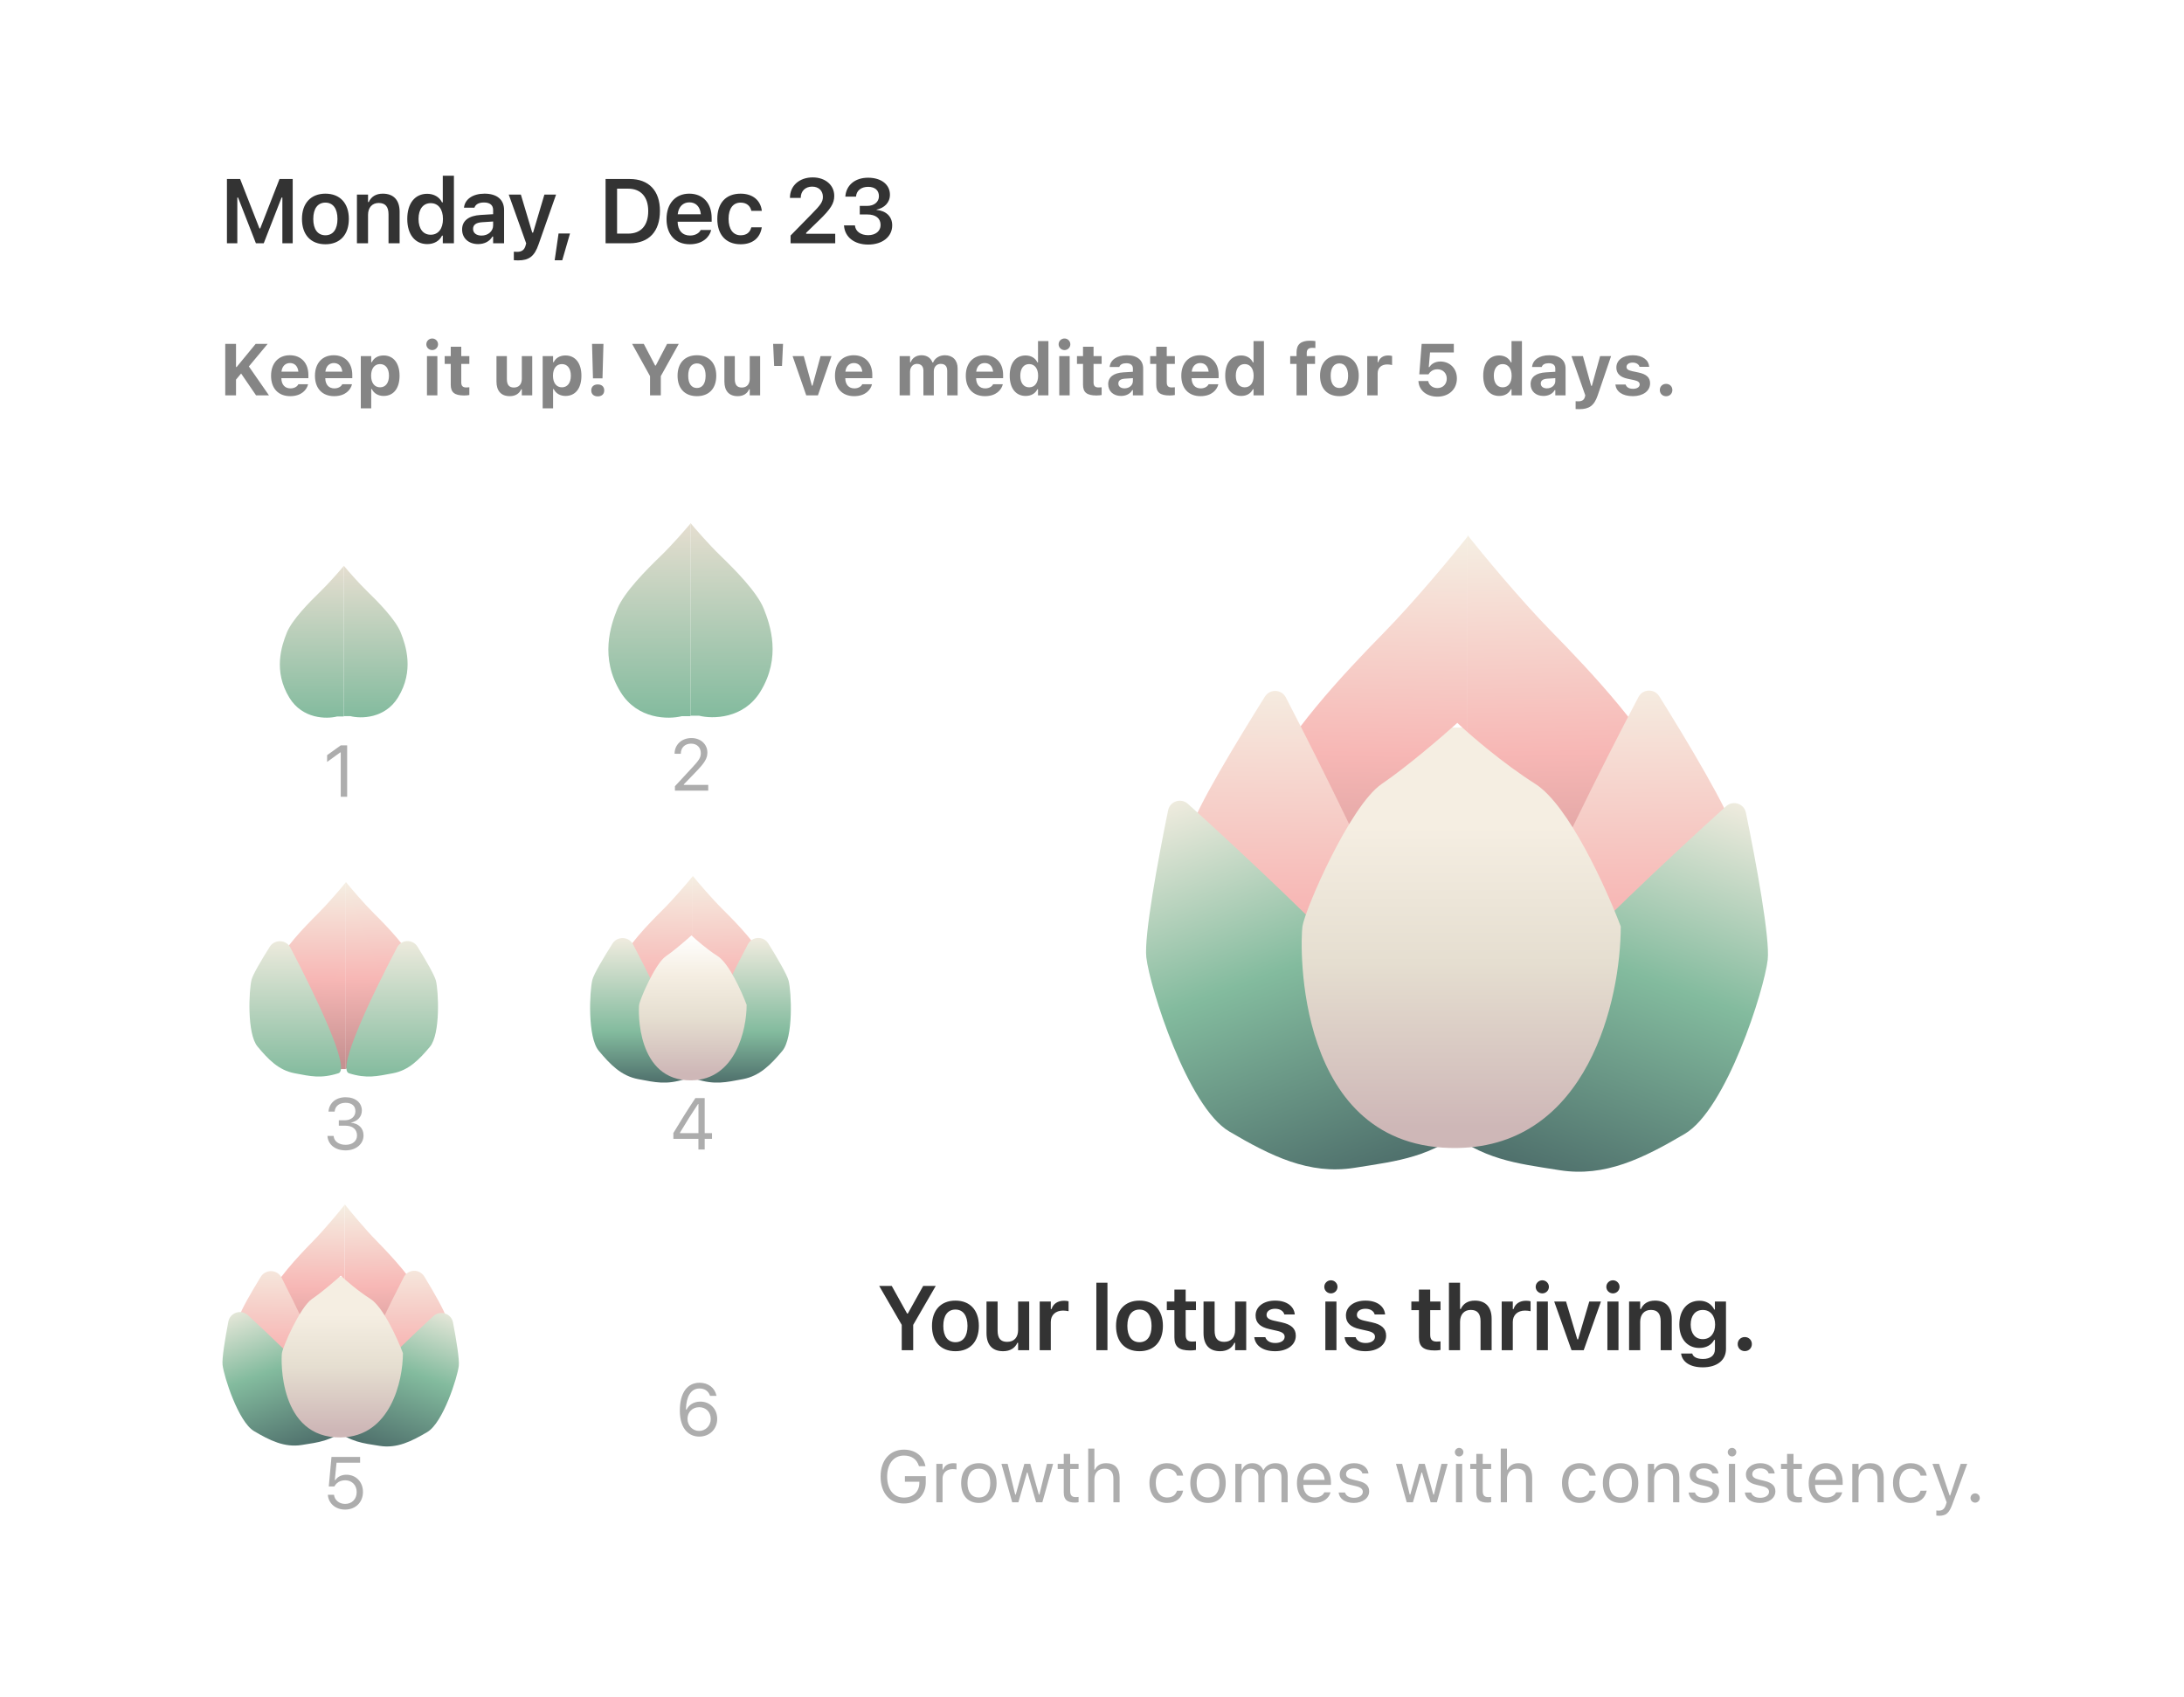 <svg width="359" height="279" viewBox="0 0 359 279" fill="none" xmlns="http://www.w3.org/2000/svg">
<g filter="url(#filter0_d_4049_3880)">
<rect x="12" y="10" width="335" height="255" rx="10" fill="white"/>
<path d="M37.304 38V27.431H39.472L42.65 35.561H42.775L45.946 27.431H48.114V38H46.415V30.485H46.283L43.353 38H42.065L39.135 30.485H39.01V38H37.304ZM53.488 38.161C51.086 38.161 49.636 36.594 49.636 34.001V33.986C49.636 31.416 51.108 29.841 53.488 29.841C55.876 29.841 57.341 31.408 57.341 33.986V34.001C57.341 36.594 55.883 38.161 53.488 38.161ZM53.488 36.682C54.755 36.682 55.473 35.693 55.473 34.008V33.994C55.473 32.309 54.748 31.313 53.488 31.313C52.221 31.313 51.496 32.309 51.496 33.994V34.008C51.496 35.693 52.221 36.682 53.488 36.682ZM58.672 38V29.995H60.496V31.218H60.62C61.001 30.361 61.77 29.841 62.927 29.841C64.714 29.841 65.689 30.918 65.689 32.822V38H63.865V33.247C63.865 32.002 63.359 31.372 62.253 31.372C61.169 31.372 60.496 32.133 60.496 33.334V38H58.672ZM70.228 38.132C68.221 38.132 66.946 36.542 66.946 34.008V33.994C66.946 31.445 68.199 29.863 70.228 29.863C71.326 29.863 72.242 30.405 72.659 31.269H72.784V26.896H74.615V38H72.784V36.748H72.659C72.22 37.619 71.356 38.132 70.228 38.132ZM70.799 36.594C72.044 36.594 72.813 35.612 72.813 34.008V33.994C72.813 32.39 72.037 31.401 70.799 31.401C69.561 31.401 68.799 32.382 68.799 33.994V34.008C68.799 35.62 69.554 36.594 70.799 36.594ZM78.59 38.132C77.066 38.132 75.96 37.194 75.96 35.737V35.722C75.96 34.294 77.052 33.459 79 33.342L81.058 33.217V32.529C81.058 31.73 80.538 31.291 79.557 31.291C78.722 31.291 78.18 31.591 77.997 32.119L77.989 32.148H76.268L76.275 32.082C76.451 30.734 77.74 29.841 79.644 29.841C81.703 29.841 82.86 30.837 82.86 32.529V38H81.058V36.901H80.934C80.494 37.678 79.644 38.132 78.59 38.132ZM77.762 35.649C77.762 36.33 78.341 36.733 79.147 36.733C80.245 36.733 81.058 36.015 81.058 35.063V34.419L79.256 34.536C78.238 34.602 77.762 34.975 77.762 35.634V35.649ZM85.158 40.812C84.938 40.812 84.682 40.805 84.462 40.783V39.384C84.608 39.399 84.814 39.406 85.004 39.406C85.751 39.406 86.198 39.099 86.395 38.373L86.491 38.007L83.627 29.995H85.619L87.487 36.249H87.626L89.486 29.995H91.405L88.534 38.169C87.846 40.175 86.93 40.812 85.158 40.812ZM91.176 40.791L91.814 36.389H93.696L92.421 40.791H91.176ZM99.544 38V27.431H103.506C106.648 27.431 108.479 29.35 108.479 32.661V32.675C108.479 36.059 106.67 38 103.506 38H99.544ZM101.434 36.411H103.257C105.359 36.411 106.553 35.078 106.553 32.705V32.69C106.553 30.368 105.33 29.02 103.257 29.02H101.434V36.411ZM113.385 38.161C111.004 38.161 109.562 36.565 109.562 34.016V34.008C109.562 31.489 111.019 29.841 113.297 29.841C115.575 29.841 116.981 31.438 116.981 33.855V34.455H111.385C111.407 35.891 112.184 36.726 113.421 36.726C114.41 36.726 114.974 36.227 115.15 35.861L115.172 35.81H116.908L116.886 35.876C116.629 36.909 115.56 38.161 113.385 38.161ZM113.319 31.269C112.301 31.269 111.539 31.957 111.4 33.232H115.201C115.077 31.921 114.337 31.269 113.319 31.269ZM121.74 38.161C119.33 38.161 117.909 36.601 117.909 33.986V33.972C117.909 31.386 119.323 29.841 121.732 29.841C123.791 29.841 125.021 30.983 125.226 32.639V32.668H123.505L123.498 32.646C123.329 31.87 122.736 31.313 121.74 31.313C120.495 31.313 119.762 32.294 119.762 33.972V33.986C119.762 35.685 120.502 36.682 121.74 36.682C122.685 36.682 123.263 36.249 123.49 35.407L123.505 35.378L125.226 35.371L125.211 35.429C124.948 37.07 123.769 38.161 121.74 38.161ZM129.954 38V36.726L133.425 33.181C134.861 31.73 135.264 31.196 135.264 30.383V30.361C135.264 29.387 134.597 28.684 133.499 28.684C132.378 28.684 131.624 29.423 131.624 30.515L131.616 30.544L129.858 30.537L129.851 30.515C129.851 28.544 131.389 27.168 133.594 27.168C135.652 27.168 137.131 28.42 137.131 30.2V30.222C137.131 31.423 136.553 32.375 134.626 34.228L132.51 36.279V36.433H137.292V38H129.954ZM142.71 38.212C140.396 38.212 138.88 36.953 138.741 35.144L138.733 35.056H140.535L140.542 35.136C140.645 36.03 141.473 36.667 142.71 36.667C143.934 36.667 144.747 35.986 144.747 35.004V34.99C144.747 33.877 143.926 33.261 142.571 33.261H141.326V31.855H142.535C143.699 31.855 144.476 31.196 144.476 30.273V30.258C144.476 29.291 143.824 28.72 142.696 28.72C141.583 28.72 140.813 29.314 140.718 30.258L140.711 30.331H138.953L138.96 30.251C139.122 28.42 140.564 27.219 142.696 27.219C144.871 27.219 146.285 28.354 146.285 30.009V30.024C146.285 31.335 145.34 32.206 144.073 32.47V32.507C145.625 32.653 146.658 33.576 146.658 35.041V35.056C146.658 36.916 145.054 38.212 142.71 38.212Z" fill="#333333"/>
<path d="M37.025 63V54.545H38.795V58.342H38.9L42.023 54.545H43.992L40.91 58.248L44.209 63H42.088L39.633 59.408L38.795 60.416V63H37.025ZM47.707 63.135C45.744 63.135 44.555 61.852 44.555 59.783V59.777C44.555 57.727 45.756 56.408 47.637 56.408C49.518 56.408 50.69 57.697 50.69 59.648V60.182H46.248C46.266 61.242 46.834 61.857 47.742 61.857C48.492 61.857 48.908 61.459 49.025 61.213L49.043 61.178H50.637L50.625 61.236C50.426 62.045 49.594 63.135 47.707 63.135ZM47.666 57.691C46.922 57.691 46.371 58.195 46.266 59.109H49.049C48.943 58.172 48.41 57.691 47.666 57.691ZM54.926 63.135C52.963 63.135 51.773 61.852 51.773 59.783V59.777C51.773 57.727 52.975 56.408 54.855 56.408C56.736 56.408 57.908 57.697 57.908 59.648V60.182H53.467C53.484 61.242 54.053 61.857 54.961 61.857C55.711 61.857 56.127 61.459 56.244 61.213L56.262 61.178H57.855L57.844 61.236C57.645 62.045 56.812 63.135 54.926 63.135ZM54.885 57.691C54.141 57.691 53.59 58.195 53.484 59.109H56.268C56.162 58.172 55.629 57.691 54.885 57.691ZM59.309 65.139V56.549H61.02V57.545H61.125C61.459 56.853 62.145 56.443 63.059 56.443C64.67 56.443 65.678 57.709 65.678 59.766V59.777C65.678 61.852 64.693 63.1 63.059 63.1C62.174 63.1 61.453 62.672 61.125 61.969H61.02V65.139H59.309ZM62.473 61.682C63.375 61.682 63.938 60.961 63.938 59.777V59.766C63.938 58.582 63.381 57.861 62.473 57.861C61.57 57.861 61.002 58.582 61.002 59.766V59.777C61.002 60.961 61.576 61.682 62.473 61.682ZM71.045 55.559C70.518 55.559 70.078 55.137 70.078 54.609C70.078 54.076 70.518 53.654 71.045 53.654C71.572 53.654 72.006 54.076 72.006 54.609C72.006 55.137 71.572 55.559 71.045 55.559ZM70.184 63V56.549H71.894V63H70.184ZM76.295 63.023C74.725 63.023 74.092 62.514 74.092 61.26V57.838H73.096V56.549H74.092V55.008H75.82V56.549H77.15V57.838H75.82V60.867C75.82 61.447 76.066 61.705 76.647 61.705C76.869 61.705 76.986 61.693 77.15 61.676V62.947C76.939 62.988 76.623 63.023 76.295 63.023ZM83.801 63.135C82.353 63.135 81.609 62.256 81.609 60.721V56.549H83.32V60.328C83.32 61.242 83.666 61.717 84.475 61.717C85.318 61.717 85.775 61.148 85.775 60.275V56.549H87.486V63H85.775V62.004H85.67C85.377 62.707 84.721 63.135 83.801 63.135ZM89.203 65.139V56.549H90.914V57.545H91.019C91.353 56.853 92.039 56.443 92.953 56.443C94.564 56.443 95.572 57.709 95.572 59.766V59.777C95.572 61.852 94.588 63.1 92.953 63.1C92.068 63.1 91.348 62.672 91.019 61.969H90.914V65.139H89.203ZM92.367 61.682C93.269 61.682 93.832 60.961 93.832 59.777V59.766C93.832 58.582 93.275 57.861 92.367 57.861C91.465 57.861 90.897 58.582 90.897 59.766V59.777C90.897 60.961 91.471 61.682 92.367 61.682ZM97.471 60.211L97.318 54.539H99.193L99.035 60.211H97.471ZM98.256 63.17C97.6 63.17 97.189 62.795 97.189 62.191C97.189 61.582 97.6 61.207 98.256 61.207C98.918 61.207 99.322 61.582 99.322 62.191C99.322 62.795 98.918 63.17 98.256 63.17ZM106.852 63V59.842L103.91 54.545H105.826L107.689 58.102H107.795L109.652 54.545H111.568L108.621 59.842V63H106.852ZM114.557 63.135C112.57 63.135 111.375 61.875 111.375 59.777V59.766C111.375 57.685 112.588 56.408 114.557 56.408C116.525 56.408 117.738 57.68 117.738 59.766V59.777C117.738 61.881 116.543 63.135 114.557 63.135ZM114.557 61.793C115.465 61.793 115.986 61.049 115.986 59.777V59.766C115.986 58.506 115.459 57.75 114.557 57.75C113.648 57.75 113.127 58.506 113.127 59.766V59.777C113.127 61.049 113.643 61.793 114.557 61.793ZM121.266 63.135C119.818 63.135 119.074 62.256 119.074 60.721V56.549H120.785V60.328C120.785 61.242 121.131 61.717 121.939 61.717C122.783 61.717 123.24 61.148 123.24 60.275V56.549H124.951V63H123.24V62.004H123.135C122.842 62.707 122.186 63.135 121.266 63.135ZM127.254 58.172L127.084 54.545H128.713L128.543 58.172H127.254ZM132.527 63L130.283 56.549H132.117L133.453 61.4H133.559L134.883 56.549H136.682L134.449 63H132.527ZM140.402 63.135C138.439 63.135 137.25 61.852 137.25 59.783V59.777C137.25 57.727 138.451 56.408 140.332 56.408C142.213 56.408 143.385 57.697 143.385 59.648V60.182H138.943C138.961 61.242 139.529 61.857 140.438 61.857C141.188 61.857 141.604 61.459 141.721 61.213L141.738 61.178H143.332L143.32 61.236C143.121 62.045 142.289 63.135 140.402 63.135ZM140.361 57.691C139.617 57.691 139.066 58.195 138.961 59.109H141.744C141.639 58.172 141.105 57.691 140.361 57.691ZM147.879 63V56.549H149.59V57.557H149.695C149.971 56.83 150.639 56.408 151.482 56.408C152.361 56.408 153.012 56.853 153.275 57.598H153.381C153.674 56.883 154.424 56.408 155.326 56.408C156.609 56.408 157.412 57.24 157.412 58.57V63H155.701V58.998C155.701 58.219 155.35 57.826 154.635 57.826C153.943 57.826 153.498 58.336 153.498 59.033V63H151.787V58.922C151.787 58.23 151.395 57.826 150.727 57.826C150.059 57.826 149.59 58.371 149.59 59.109V63H147.879ZM161.906 63.135C159.943 63.135 158.754 61.852 158.754 59.783V59.777C158.754 57.727 159.955 56.408 161.836 56.408C163.717 56.408 164.889 57.697 164.889 59.648V60.182H160.447C160.465 61.242 161.033 61.857 161.941 61.857C162.691 61.857 163.107 61.459 163.225 61.213L163.242 61.178H164.836L164.824 61.236C164.625 62.045 163.793 63.135 161.906 63.135ZM161.865 57.691C161.121 57.691 160.57 58.195 160.465 59.109H163.248C163.143 58.172 162.609 57.691 161.865 57.691ZM168.592 63.1C166.98 63.1 165.973 61.84 165.973 59.777V59.766C165.973 57.691 166.957 56.443 168.592 56.443C169.477 56.443 170.197 56.877 170.52 57.58H170.625V54.082H172.336V63H170.625V61.998H170.52C170.186 62.695 169.5 63.1 168.592 63.1ZM169.172 61.682C170.08 61.682 170.643 60.967 170.643 59.783V59.772C170.643 58.588 170.074 57.861 169.172 57.861C168.27 57.861 167.713 58.588 167.713 59.766V59.777C167.713 60.967 168.27 61.682 169.172 61.682ZM174.979 55.559C174.451 55.559 174.012 55.137 174.012 54.609C174.012 54.076 174.451 53.654 174.979 53.654C175.506 53.654 175.939 54.076 175.939 54.609C175.939 55.137 175.506 55.559 174.979 55.559ZM174.117 63V56.549H175.828V63H174.117ZM180.229 63.023C178.658 63.023 178.025 62.514 178.025 61.26V57.838H177.029V56.549H178.025V55.008H179.754V56.549H181.084V57.838H179.754V60.867C179.754 61.447 180 61.705 180.58 61.705C180.803 61.705 180.92 61.693 181.084 61.676V62.947C180.873 62.988 180.557 63.023 180.229 63.023ZM184.266 63.1C183.035 63.1 182.162 62.338 182.162 61.166V61.154C182.162 59.994 183.059 59.315 184.664 59.221L186.223 59.127V58.594C186.223 58.037 185.842 57.721 185.139 57.721C184.523 57.721 184.131 57.938 183.996 58.318L183.984 58.342H182.402L182.408 58.289C182.543 57.158 183.609 56.408 185.232 56.408C186.943 56.408 187.91 57.217 187.91 58.594V63H186.223V62.145H186.117C185.789 62.742 185.109 63.1 184.266 63.1ZM183.832 61.06C183.832 61.553 184.248 61.852 184.84 61.852C185.631 61.852 186.223 61.33 186.223 60.65V60.176L184.922 60.258C184.189 60.305 183.832 60.58 183.832 61.049V61.06ZM192.264 63.023C190.693 63.023 190.061 62.514 190.061 61.26V57.838H189.064V56.549H190.061V55.008H191.789V56.549H193.119V57.838H191.789V60.867C191.789 61.447 192.035 61.705 192.615 61.705C192.838 61.705 192.955 61.693 193.119 61.676V62.947C192.908 62.988 192.592 63.023 192.264 63.023ZM197.332 63.135C195.369 63.135 194.18 61.852 194.18 59.783V59.777C194.18 57.727 195.381 56.408 197.262 56.408C199.143 56.408 200.314 57.697 200.314 59.648V60.182H195.873C195.891 61.242 196.459 61.857 197.367 61.857C198.117 61.857 198.533 61.459 198.65 61.213L198.668 61.178H200.262L200.25 61.236C200.051 62.045 199.219 63.135 197.332 63.135ZM197.291 57.691C196.547 57.691 195.996 58.195 195.891 59.109H198.674C198.568 58.172 198.035 57.691 197.291 57.691ZM204.018 63.1C202.406 63.1 201.398 61.84 201.398 59.777V59.766C201.398 57.691 202.383 56.443 204.018 56.443C204.902 56.443 205.623 56.877 205.945 57.58H206.051V54.082H207.762V63H206.051V61.998H205.945C205.611 62.695 204.926 63.1 204.018 63.1ZM204.598 61.682C205.506 61.682 206.068 60.967 206.068 59.783V59.772C206.068 58.588 205.5 57.861 204.598 57.861C203.695 57.861 203.139 58.588 203.139 59.766V59.777C203.139 60.967 203.695 61.682 204.598 61.682ZM213.123 63V57.838H212.08V56.549H213.123V55.945C213.123 54.662 213.779 54.018 215.338 54.018C215.684 54.018 215.971 54.041 216.217 54.082V55.225C216.111 55.207 215.93 55.19 215.707 55.19C215.045 55.19 214.799 55.5 214.799 56.062V56.549H216.164V57.838H214.834V63H213.123ZM220.166 63.135C218.18 63.135 216.984 61.875 216.984 59.777V59.766C216.984 57.685 218.197 56.408 220.166 56.408C222.135 56.408 223.348 57.68 223.348 59.766V59.777C223.348 61.881 222.152 63.135 220.166 63.135ZM220.166 61.793C221.074 61.793 221.596 61.049 221.596 59.777V59.766C221.596 58.506 221.068 57.75 220.166 57.75C219.258 57.75 218.736 58.506 218.736 59.766V59.777C218.736 61.049 219.252 61.793 220.166 61.793ZM224.742 63V56.549H226.453V57.551H226.559C226.764 56.853 227.35 56.443 228.188 56.443C228.416 56.443 228.656 56.478 228.826 56.525V58.02C228.568 57.961 228.305 57.92 228.041 57.92C227.068 57.92 226.453 58.477 226.453 59.391V63H224.742ZM236.268 63.217C234.457 63.217 233.262 62.139 233.162 60.727L233.156 60.645H234.762L234.773 60.685C234.896 61.307 235.477 61.805 236.273 61.805C237.182 61.805 237.814 61.166 237.814 60.258V60.246C237.814 59.344 237.176 58.717 236.279 58.717C235.852 58.717 235.488 58.84 235.207 59.08C235.049 59.209 234.908 59.367 234.814 59.549H233.297L233.689 54.545H238.975V55.951H235.066L234.855 58.359H234.961C235.301 57.791 235.957 57.44 236.766 57.44C238.342 57.44 239.479 58.6 239.479 60.211V60.223C239.479 62.004 238.166 63.217 236.268 63.217ZM246.428 63.1C244.816 63.1 243.809 61.84 243.809 59.777V59.766C243.809 57.691 244.793 56.443 246.428 56.443C247.312 56.443 248.033 56.877 248.355 57.58H248.461V54.082H250.172V63H248.461V61.998H248.355C248.021 62.695 247.336 63.1 246.428 63.1ZM247.008 61.682C247.916 61.682 248.479 60.967 248.479 59.783V59.772C248.479 58.588 247.91 57.861 247.008 57.861C246.105 57.861 245.549 58.588 245.549 59.766V59.777C245.549 60.967 246.105 61.682 247.008 61.682ZM253.699 63.1C252.469 63.1 251.596 62.338 251.596 61.166V61.154C251.596 59.994 252.492 59.315 254.098 59.221L255.656 59.127V58.594C255.656 58.037 255.275 57.721 254.572 57.721C253.957 57.721 253.564 57.938 253.43 58.318L253.418 58.342H251.836L251.842 58.289C251.977 57.158 253.043 56.408 254.666 56.408C256.377 56.408 257.344 57.217 257.344 58.594V63H255.656V62.145H255.551C255.223 62.742 254.543 63.1 253.699 63.1ZM253.266 61.06C253.266 61.553 253.682 61.852 254.273 61.852C255.064 61.852 255.656 61.33 255.656 60.65V60.176L254.355 60.258C253.623 60.305 253.266 60.58 253.266 61.049V61.06ZM259.611 65.273C259.412 65.273 259.195 65.268 258.996 65.256V63.967C259.113 63.978 259.283 63.984 259.441 63.984C260.051 63.984 260.402 63.75 260.525 63.246L260.584 63L258.316 56.549H260.197L261.551 61.435H261.668L263.021 56.549H264.826L262.629 62.994C262.055 64.699 261.205 65.273 259.611 65.273ZM268.406 63.135C266.654 63.135 265.658 62.35 265.535 61.242L265.529 61.219H267.211L267.223 61.242C267.357 61.641 267.75 61.928 268.424 61.928C269.08 61.928 269.525 61.647 269.525 61.219V61.207C269.525 60.861 269.268 60.645 268.611 60.498L267.533 60.27C266.303 60.006 265.693 59.402 265.693 58.435V58.43C265.693 57.217 266.771 56.408 268.383 56.408C270.076 56.408 271.014 57.252 271.084 58.289V58.312H269.496L269.49 58.283C269.396 57.938 269.016 57.615 268.377 57.615C267.785 57.615 267.363 57.891 267.363 58.324V58.33C267.363 58.676 267.604 58.875 268.271 59.022L269.344 59.25C270.633 59.525 271.236 60.065 271.236 61.02V61.025C271.236 62.303 270.059 63.135 268.406 63.135ZM273.867 63.147C273.27 63.147 272.836 62.707 272.836 62.127C272.836 61.547 273.27 61.113 273.867 61.113C274.471 61.113 274.898 61.547 274.898 62.127C274.898 62.707 274.471 63.147 273.867 63.147Z" fill="#858585"/>
<path d="M56.012 129V121.717H55.918L53.768 123.275V122.162L56.018 120.545H57.066V129H56.012Z" fill="#ADADAD"/>
<path d="M56.82 187.141C55.074 187.141 53.943 186.168 53.832 184.832L53.826 184.762H54.84L54.846 184.82C54.928 185.652 55.695 186.227 56.82 186.227C57.928 186.227 58.684 185.605 58.684 184.709V184.697C58.684 183.66 57.94 183.08 56.756 183.08H55.695V182.189H56.709C57.717 182.189 58.42 181.568 58.42 180.725V180.713C58.42 179.828 57.84 179.318 56.809 179.318C55.812 179.318 55.103 179.846 55.016 180.701L55.01 180.76H53.996L54.002 180.701C54.137 179.324 55.227 178.404 56.809 178.404C58.42 178.404 59.48 179.301 59.48 180.584V180.596C59.48 181.639 58.742 182.354 57.688 182.576V182.6C58.918 182.705 59.756 183.473 59.756 184.674V184.686C59.756 186.098 58.514 187.141 56.82 187.141Z" fill="#ADADAD"/>
<path d="M56.721 246.199C55.145 246.199 54.02 245.186 53.897 243.832L53.891 243.768H54.904L54.91 243.814C55.01 244.623 55.742 245.268 56.732 245.268C57.857 245.268 58.631 244.465 58.631 243.322V243.311C58.631 242.186 57.846 241.383 56.75 241.383C56.188 241.383 55.707 241.553 55.344 241.898C55.197 242.039 55.062 242.203 54.957 242.402H54.043L54.488 237.545H59.193V238.488H55.32L55.033 241.348H55.127C55.502 240.779 56.164 240.469 56.932 240.469C58.52 240.469 59.662 241.658 59.662 243.293V243.305C59.662 245.01 58.438 246.199 56.721 246.199Z" fill="#ADADAD"/>
<path d="M114.805 187V185.248H110.686V184.287C111.828 182.371 113.123 180.309 114.307 178.545H115.836V184.305H117.037V185.248H115.836V187H114.805ZM111.764 184.311H114.811V179.523H114.74C113.791 180.941 112.684 182.688 111.764 184.24V184.311Z" fill="#ADADAD"/>
<path d="M110.943 128V127.273L113.803 124.18C114.881 123.014 115.197 122.574 115.197 121.836V121.824C115.197 120.934 114.594 120.266 113.598 120.266C112.584 120.266 111.91 120.928 111.91 121.924L111.904 121.936L110.896 121.93L110.885 121.924C110.891 120.424 112.051 119.346 113.668 119.346C115.145 119.346 116.275 120.348 116.275 121.713V121.725C116.275 122.691 115.859 123.395 114.33 124.971L112.408 126.957V127.051H116.416V128H110.943Z" fill="#ADADAD"/>
<path d="M56.5 91.06C55.807 91.89 54.065 93.896 52.646 95.273C50.872 96.994 47.997 99.901 47.14 102.038C46.284 104.174 44.877 108.328 47.569 112.719C49.722 116.232 53.686 116.24 55.399 115.804H56.5V91.06Z" fill="url(#paint0_linear_4049_3880)"/>
<path d="M56.5 91C57.193 91.831 58.935 93.837 60.354 95.213C62.128 96.934 65.003 99.842 65.86 101.978C66.716 104.114 68.123 108.268 65.431 112.659C63.278 116.172 59.314 116.18 57.601 115.745H56.5V91Z" fill="url(#paint1_linear_4049_3880)"/>
<path d="M113.5 84.076C112.609 85.139 110.37 87.706 108.545 89.469C106.264 91.671 102.567 95.393 101.466 98.127C100.365 100.862 98.556 106.179 102.017 111.8C104.785 116.296 109.882 116.306 112.084 115.749H113.5V84.076Z" fill="url(#paint2_linear_4049_3880)"/>
<path d="M113.5 84C114.391 85.063 116.63 87.631 118.455 89.393C120.736 91.596 124.433 95.317 125.534 98.052C126.635 100.786 128.444 106.103 124.983 111.724C122.215 116.22 117.118 116.231 114.916 115.674H113.5V84Z" fill="url(#paint3_linear_4049_3880)"/>
<path d="M113.865 142.078C112.971 143.173 110.724 145.818 108.893 147.633C106.603 149.901 102.894 153.735 101.788 156.551C100.683 159.368 98.868 164.844 102.341 170.633C105.119 175.264 110.234 175.275 112.445 174.701H113.865V142.078Z" fill="url(#paint4_linear_4049_3880)"/>
<path d="M113.865 142C114.76 143.095 117.007 145.74 118.838 147.555C121.127 149.823 124.837 153.657 125.942 156.473C127.048 159.289 128.863 164.766 125.39 170.555C122.611 175.186 117.496 175.197 115.286 174.623H113.865V142Z" fill="url(#paint5_linear_4049_3880)"/>
<path d="M104.072 153.29C103.366 151.944 101.478 151.871 100.667 153.156C99.196 155.49 97.615 158.122 97.368 159.111C96.916 160.915 96.539 168.508 98.422 170.763C100.304 173.019 102.111 174.898 104.898 175.424C107.684 175.95 109.491 176.402 112.578 175.424C114.773 174.729 108.564 161.846 104.072 153.29Z" fill="url(#paint6_linear_4049_3880)"/>
<path d="M122.934 153.26C123.639 151.922 125.509 151.853 126.305 153.139C127.784 155.529 129.383 158.272 129.632 159.258C130.084 161.047 130.461 168.573 128.578 170.809C126.696 173.045 124.889 174.908 122.102 175.429C119.316 175.951 117.509 176.398 114.422 175.429C112.226 174.74 118.441 161.781 122.934 153.26Z" fill="url(#paint7_linear_4049_3880)"/>
<path d="M113.657 151.793C112.845 152.532 110.868 154.251 109.46 155.218C107.7 156.426 105.195 162.268 105.059 163.208C104.924 164.148 104.586 175.764 113.657 175.629C120.914 175.522 122.729 167.304 122.729 163.208C121.916 161.037 119.831 156.399 117.99 155.218C116.148 154.036 114.334 152.443 113.657 151.793Z" fill="url(#paint8_linear_4049_3880)"/>
<path d="M56.661 196.085C55.717 197.274 53.344 200.146 51.411 202.117C48.995 204.581 45.078 208.744 43.911 211.802C42.745 214.861 40.828 220.808 44.495 227.095C47.428 232.124 52.828 232.135 55.161 231.512H56.661V196.085Z" fill="url(#paint9_linear_4049_3880)"/>
<path d="M56.661 196C57.605 197.189 59.977 200.061 61.911 202.032C64.327 204.496 68.244 208.659 69.41 211.717C70.577 214.776 72.494 220.723 68.827 227.01C65.894 232.039 60.494 232.05 58.161 231.427H56.661V196Z" fill="url(#paint10_linear_4049_3880)"/>
<path d="M46.29 208.073C45.59 206.696 43.661 206.623 42.856 207.941C41.296 210.495 39.595 213.413 39.332 214.5C38.859 216.453 38.464 224.673 40.436 227.115C42.407 229.557 44.3 231.591 47.217 232.161C50.135 232.731 52.027 233.219 55.26 232.161C57.57 231.405 50.999 217.336 46.29 208.073Z" fill="url(#paint11_linear_4049_3880)"/>
<path d="M66.359 208.004C67.061 206.644 68.958 206.575 69.751 207.883C71.342 210.505 73.095 213.57 73.364 214.659C73.842 216.595 74.24 224.744 72.248 227.164C70.257 229.585 68.344 231.602 65.396 232.166C62.448 232.731 60.536 233.215 57.269 232.166C54.932 231.416 61.599 217.226 66.359 208.004Z" fill="url(#paint12_linear_4049_3880)"/>
<path d="M71.232 214.399C72.365 213.357 74.179 213.941 74.466 215.443C75.007 218.283 75.536 221.511 75.415 222.559C75.198 224.457 72.832 231.921 70.235 233.452C67.637 234.983 65.246 236.177 62.41 235.727C59.574 235.277 57.696 235.091 55.113 233.085C53.274 231.657 63.88 221.157 71.232 214.399Z" fill="url(#paint13_linear_4049_3880)"/>
<path d="M40.768 214.251C39.635 213.21 37.821 213.793 37.534 215.295C36.993 218.135 36.464 221.363 36.585 222.411C36.803 224.309 39.168 231.773 41.765 233.304C44.363 234.835 46.754 236.029 49.59 235.579C52.426 235.129 54.304 234.943 56.887 232.937C58.726 231.509 48.12 221.009 40.768 214.251Z" fill="url(#paint14_linear_4049_3880)"/>
<path d="M56.02 207.741C55.105 208.565 52.88 210.483 51.294 211.562C49.313 212.91 46.493 219.429 46.341 220.477C46.188 221.526 45.807 234.488 56.02 234.338C64.189 234.218 66.232 225.048 66.232 220.477C65.317 218.055 62.97 212.88 60.897 211.562C58.824 210.243 56.782 208.465 56.02 207.741Z" fill="url(#paint15_linear_4049_3880)"/>
<path d="M241.239 86.223C238.754 89.349 232.515 96.895 227.429 102.075C221.073 108.549 210.77 119.489 207.702 127.526C204.633 135.564 199.592 151.192 209.236 167.714C216.952 180.931 231.156 180.96 237.293 179.323H241.239V86.223Z" fill="url(#paint16_linear_4049_3880)"/>
<path d="M241.238 86C243.723 89.126 249.962 96.672 255.048 101.852C261.404 108.326 271.707 119.266 274.775 127.303C277.844 135.341 282.885 150.969 273.241 167.49C265.525 180.707 251.321 180.737 245.184 179.1H241.238V86Z" fill="url(#paint17_linear_4049_3880)"/>
<path d="M211.363 112.669C210.653 111.298 208.73 111.234 207.913 112.545C203.339 119.881 196.523 131.036 195.655 134.616C194.411 139.749 193.374 161.351 198.559 167.768C203.745 174.184 208.723 179.531 216.397 181.028C224.072 182.525 229.05 183.809 237.554 181.028C244.067 178.899 223.726 136.546 211.363 112.669Z" fill="url(#paint18_linear_4049_3880)"/>
<path d="M269.328 112.599C270.041 111.246 271.937 111.185 272.748 112.482C277.37 119.876 284.295 131.475 285.174 135.034C286.432 140.122 287.48 161.537 282.24 167.897C277.001 174.258 271.971 179.558 264.216 181.043C256.462 182.527 251.432 183.799 242.839 181.043C236.254 178.93 256.838 136.309 269.328 112.599Z" fill="url(#paint19_linear_4049_3880)"/>
<path d="M283.728 130.561C284.87 129.53 286.68 130.118 286.988 131.615C288.662 139.775 290.969 152.327 290.571 155.795C289.998 160.783 283.776 180.398 276.943 184.421C270.111 188.444 263.821 191.581 256.362 190.399C248.902 189.216 243.96 188.727 237.166 183.456C231.97 179.424 264.566 147.869 283.728 130.561Z" fill="url(#paint20_linear_4049_3880)"/>
<path d="M195.272 130.172C194.13 129.14 192.32 129.728 192.012 131.225C190.338 139.386 188.031 151.938 188.429 155.405C189.002 160.393 195.224 180.008 202.057 184.031C208.889 188.055 215.179 191.192 222.638 190.009C230.098 188.826 235.04 188.338 241.834 183.066C247.03 179.034 214.434 147.479 195.272 130.172Z" fill="url(#paint21_linear_4049_3880)"/>
<path d="M239.551 116.854C237.146 119.019 231.292 124.06 227.122 126.895C221.91 130.439 214.492 147.568 214.091 150.324C213.691 153.081 212.688 187.142 239.551 186.749C261.042 186.434 266.414 162.335 266.414 150.324C264.009 143.958 257.834 130.36 252.381 126.895C246.929 123.43 241.556 118.757 239.551 116.854Z" fill="url(#paint22_linear_4049_3880)"/>
<path d="M56.843 143.074C56.003 144.105 53.892 146.593 52.172 148.302C50.022 150.437 46.536 154.045 45.498 156.695C44.46 159.346 42.755 164.5 46.017 169.949C48.627 174.308 53.432 174.318 55.509 173.778H56.843V143.074Z" fill="url(#paint23_linear_4049_3880)"/>
<path d="M56.843 143C57.684 144.031 59.795 146.52 61.515 148.228C63.665 150.363 67.15 153.971 68.188 156.622C69.227 159.272 70.932 164.427 67.669 169.875C65.059 174.234 60.254 174.244 58.178 173.704H56.843V143Z" fill="url(#paint24_linear_4049_3880)"/>
<path d="M47.74 153.809C47.035 152.462 45.144 152.387 44.335 153.675C42.985 155.826 41.572 158.198 41.345 159.104C40.921 160.802 40.567 167.949 42.336 170.071C44.104 172.194 45.802 173.963 48.419 174.458C51.036 174.953 52.734 175.378 55.634 174.458C57.681 173.809 51.951 161.862 47.74 153.809Z" fill="url(#paint25_linear_4049_3880)"/>
<path d="M65.266 153.779C65.97 152.439 67.842 152.369 68.636 153.658C69.995 155.865 71.427 158.338 71.655 159.243C72.079 160.926 72.433 168.01 70.664 170.114C68.896 172.218 67.198 173.972 64.581 174.463C61.964 174.954 60.266 175.374 57.366 174.463C55.318 173.819 61.054 161.8 65.266 153.779Z" fill="url(#paint26_linear_4049_3880)"/>
<path d="M114.932 234.199C113.385 234.199 111.75 233.109 111.75 229.928V229.916C111.75 227.033 112.951 225.346 115.002 225.346C116.42 225.346 117.475 226.178 117.762 227.426L117.779 227.502H116.719L116.695 227.438C116.438 226.729 115.846 226.289 114.99 226.289C113.455 226.289 112.828 227.789 112.764 229.553C112.758 229.617 112.758 229.688 112.758 229.752H112.869C113.18 229.061 113.977 228.445 115.119 228.445C116.707 228.445 117.891 229.652 117.891 231.275V231.287C117.891 232.975 116.637 234.199 114.932 234.199ZM113.01 231.275C113.01 232.389 113.848 233.268 114.92 233.268C115.98 233.268 116.83 232.406 116.83 231.311V231.299C116.83 230.174 116.033 229.365 114.938 229.365C113.842 229.365 113.01 230.168 113.01 231.27V231.275Z" fill="#ADADAD"/>
<path d="M148.226 220V215.833L144.52 209.431H146.585L149.105 213.965H149.229L151.749 209.431H153.814L150.108 215.833V220H148.226ZM157.05 220.161C154.647 220.161 153.197 218.594 153.197 216.001V215.986C153.197 213.416 154.669 211.841 157.05 211.841C159.438 211.841 160.902 213.408 160.902 215.986V216.001C160.902 218.594 159.445 220.161 157.05 220.161ZM157.05 218.682C158.317 218.682 159.035 217.693 159.035 216.008V215.994C159.035 214.309 158.31 213.313 157.05 213.313C155.783 213.313 155.058 214.309 155.058 215.994V216.008C155.058 217.693 155.783 218.682 157.05 218.682ZM164.885 220.161C163.083 220.161 162.16 219.077 162.16 217.173V211.995H163.984V216.755C163.984 217.993 164.445 218.623 165.544 218.623C166.723 218.623 167.353 217.861 167.353 216.66V211.995H169.177V220H167.353V218.784H167.229C166.855 219.641 166.042 220.161 164.885 220.161ZM170.903 220V211.995H172.727V213.225H172.852C173.123 212.368 173.855 211.863 174.91 211.863C175.188 211.863 175.474 211.899 175.649 211.951V213.584C175.356 213.525 175.056 213.481 174.741 213.481C173.525 213.481 172.727 214.207 172.727 215.349V220H170.903ZM180.216 220V208.896H182.04V220H180.216ZM187.304 220.161C184.901 220.161 183.451 218.594 183.451 216.001V215.986C183.451 213.416 184.923 211.841 187.304 211.841C189.691 211.841 191.156 213.408 191.156 215.986V216.001C191.156 218.594 189.699 220.161 187.304 220.161ZM187.304 218.682C188.571 218.682 189.289 217.693 189.289 216.008V215.994C189.289 214.309 188.563 213.313 187.304 213.313C186.037 213.313 185.312 214.309 185.312 215.994V216.008C185.312 217.693 186.037 218.682 187.304 218.682ZM195.637 220.037C193.798 220.037 193.044 219.421 193.044 217.876V213.408H191.799V211.995H193.044V210.032H194.897V211.995H196.589V213.408H194.897V217.444C194.897 218.242 195.212 218.579 195.974 218.579C196.23 218.579 196.369 218.572 196.589 218.55V219.956C196.325 220.007 195.988 220.037 195.637 220.037ZM200.557 220.161C198.755 220.161 197.832 219.077 197.832 217.173V211.995H199.656V216.755C199.656 217.993 200.117 218.623 201.216 218.623C202.395 218.623 203.025 217.861 203.025 216.66V211.995H204.849V220H203.025V218.784H202.9C202.527 219.641 201.714 220.161 200.557 220.161ZM209.6 220.161C207.564 220.161 206.333 219.224 206.18 217.869V217.854H207.989L207.996 217.869C208.187 218.425 208.721 218.813 209.629 218.813C210.538 218.813 211.167 218.403 211.167 217.803V217.788C211.167 217.319 210.816 217.012 209.937 216.814L208.641 216.521C207.117 216.184 206.392 215.466 206.392 214.287V214.28C206.392 212.837 207.71 211.841 209.6 211.841C211.548 211.841 212.713 212.808 212.83 214.104V214.119H211.116L211.109 214.097C210.977 213.591 210.45 213.181 209.593 213.181C208.78 213.181 208.194 213.577 208.194 214.177V214.185C208.194 214.653 208.531 214.939 209.395 215.137L210.691 215.422C212.259 215.774 212.999 216.44 212.999 217.605V217.62C212.999 219.143 211.57 220.161 209.6 220.161ZM218.773 210.654C218.173 210.654 217.682 210.178 217.682 209.578C217.682 208.984 218.173 208.501 218.773 208.501C219.367 208.501 219.857 208.984 219.857 209.578C219.857 210.178 219.367 210.654 218.773 210.654ZM217.858 220V211.995H219.682V220H217.858ZM224.448 220.161C222.412 220.161 221.181 219.224 221.027 217.869V217.854H222.836L222.844 217.869C223.034 218.425 223.569 218.813 224.477 218.813C225.385 218.813 226.015 218.403 226.015 217.803V217.788C226.015 217.319 225.664 217.012 224.785 216.814L223.488 216.521C221.965 216.184 221.24 215.466 221.24 214.287V214.28C221.24 212.837 222.558 211.841 224.448 211.841C226.396 211.841 227.561 212.808 227.678 214.104V214.119H225.964L225.957 214.097C225.825 213.591 225.297 213.181 224.44 213.181C223.627 213.181 223.042 213.577 223.042 214.177V214.185C223.042 214.653 223.378 214.939 224.243 215.137L225.539 215.422C227.106 215.774 227.846 216.44 227.846 217.605V217.62C227.846 219.143 226.418 220.161 224.448 220.161ZM235.833 220.037C233.995 220.037 233.24 219.421 233.24 217.876V213.408H231.995V211.995H233.24V210.032H235.093V211.995H236.785V213.408H235.093V217.444C235.093 218.242 235.408 218.579 236.17 218.579C236.426 218.579 236.565 218.572 236.785 218.55V219.956C236.521 220.007 236.185 220.037 235.833 220.037ZM238.175 220V208.896H239.999V213.218H240.123C240.504 212.361 241.273 211.841 242.43 211.841C244.217 211.841 245.191 212.917 245.191 214.822V220H243.368V215.247C243.368 214.001 242.862 213.372 241.756 213.372C240.672 213.372 239.999 214.133 239.999 215.334V220H238.175ZM246.845 220V211.995H248.668V213.225H248.793C249.064 212.368 249.796 211.863 250.851 211.863C251.129 211.863 251.415 211.899 251.591 211.951V213.584C251.298 213.525 250.998 213.481 250.683 213.481C249.467 213.481 248.668 214.207 248.668 215.349V220H246.845ZM253.522 210.654C252.922 210.654 252.431 210.178 252.431 209.578C252.431 208.984 252.922 208.501 253.522 208.501C254.116 208.501 254.606 208.984 254.606 209.578C254.606 210.178 254.116 210.654 253.522 210.654ZM252.607 220V211.995H254.431V220H252.607ZM258.325 220L255.476 211.995H257.424L259.277 218.22H259.402L261.24 211.995H263.159L260.325 220H258.325ZM265.135 210.654C264.534 210.654 264.043 210.178 264.043 209.578C264.043 208.984 264.534 208.501 265.135 208.501C265.728 208.501 266.219 208.984 266.219 209.578C266.219 210.178 265.728 210.654 265.135 210.654ZM264.219 220V211.995H266.043V220H264.219ZM267.784 220V211.995H269.608V213.218H269.732C270.113 212.361 270.882 211.841 272.04 211.841C273.827 211.841 274.801 212.917 274.801 214.822V220H272.977V215.247C272.977 214.001 272.472 213.372 271.366 213.372C270.282 213.372 269.608 214.133 269.608 215.334V220H267.784ZM279.896 222.812C277.787 222.812 276.52 221.912 276.337 220.564L276.344 220.542H278.168L278.175 220.564C278.3 221.077 278.908 221.436 279.926 221.436C281.171 221.436 281.896 220.857 281.896 219.832V218.301H281.771C281.31 219.158 280.438 219.626 279.333 219.626C277.304 219.626 276.044 218.059 276.044 215.789V215.774C276.044 213.459 277.304 211.863 279.369 211.863C280.475 211.863 281.339 212.405 281.793 213.313H281.889V211.995H283.712V219.802C283.712 221.648 282.233 222.812 279.896 222.812ZM279.896 218.176C281.164 218.176 281.925 217.202 281.925 215.789V215.774C281.925 214.36 281.156 213.379 279.896 213.379C278.629 213.379 277.912 214.36 277.912 215.774V215.789C277.912 217.202 278.629 218.176 279.896 218.176ZM286.801 220.146C286.135 220.146 285.637 219.641 285.637 218.989C285.637 218.337 286.135 217.832 286.801 217.832C287.475 217.832 287.966 218.337 287.966 218.989C287.966 219.641 287.475 220.146 286.801 220.146Z" fill="#333333"/>
<path d="M148.582 245.199C146.244 245.199 144.75 243.477 144.75 240.775V240.764C144.75 238.098 146.268 236.346 148.582 236.346C150.457 236.346 151.775 237.4 152.109 239.006L152.121 239.064H151.055L151.037 239.006C150.691 237.916 149.842 237.318 148.582 237.318C146.906 237.318 145.828 238.666 145.828 240.764V240.775C145.828 242.902 146.889 244.227 148.588 244.227C150.1 244.227 151.119 243.26 151.119 241.83V241.625H148.746V240.699H152.174V241.73C152.174 243.816 150.744 245.199 148.582 245.199ZM153.914 245V238.684H154.934V239.621H155.027C155.268 238.959 155.859 238.572 156.715 238.572C156.908 238.572 157.125 238.596 157.225 238.613V239.604C157.014 239.568 156.82 239.545 156.598 239.545C155.625 239.545 154.934 240.16 154.934 241.086V245H153.914ZM160.904 245.111C159.105 245.111 157.992 243.869 157.992 241.848V241.836C157.992 239.809 159.105 238.572 160.904 238.572C162.703 238.572 163.816 239.809 163.816 241.836V241.848C163.816 243.869 162.703 245.111 160.904 245.111ZM160.904 244.209C162.1 244.209 162.773 243.336 162.773 241.848V241.836C162.773 240.342 162.1 239.475 160.904 239.475C159.709 239.475 159.035 240.342 159.035 241.836V241.848C159.035 243.336 159.709 244.209 160.904 244.209ZM166.383 245L164.613 238.684H165.633L166.875 243.734H166.969L168.381 238.684H169.348L170.76 243.734H170.854L172.096 238.684H173.109L171.34 245H170.314L168.902 240.113H168.809L167.402 245H166.383ZM176.701 245.047C175.4 245.047 174.855 244.566 174.855 243.359V239.527H173.859V238.684H174.855V237.049H175.91V238.684H177.293V239.527H175.91V243.102C175.91 243.846 176.168 244.145 176.824 244.145C177.006 244.145 177.105 244.139 177.293 244.121V244.988C177.094 245.023 176.9 245.047 176.701 245.047ZM178.875 245V236.176H179.895V239.633H179.988C180.305 238.965 180.896 238.572 181.828 238.572C183.246 238.572 184.037 239.41 184.037 240.91V245H183.018V241.156C183.018 240.02 182.549 239.475 181.541 239.475C180.533 239.475 179.895 240.154 179.895 241.262V245H178.875ZM191.842 245.111C190.072 245.111 188.941 243.828 188.941 241.824V241.812C188.941 239.85 190.066 238.572 191.836 238.572C193.371 238.572 194.291 239.457 194.479 240.582L194.484 240.617H193.471L193.465 240.6C193.307 239.979 192.744 239.475 191.836 239.475C190.699 239.475 189.984 240.389 189.984 241.812V241.824C189.984 243.277 190.711 244.209 191.836 244.209C192.686 244.209 193.225 243.834 193.459 243.131L193.471 243.096L194.479 243.09L194.467 243.154C194.209 244.297 193.359 245.111 191.842 245.111ZM198.568 245.111C196.77 245.111 195.656 243.869 195.656 241.848V241.836C195.656 239.809 196.77 238.572 198.568 238.572C200.367 238.572 201.48 239.809 201.48 241.836V241.848C201.48 243.869 200.367 245.111 198.568 245.111ZM198.568 244.209C199.764 244.209 200.438 243.336 200.438 241.848V241.836C200.438 240.342 199.764 239.475 198.568 239.475C197.373 239.475 196.699 240.342 196.699 241.836V241.848C196.699 243.336 197.373 244.209 198.568 244.209ZM203.062 245V238.684H204.082V239.645H204.176C204.457 238.965 205.055 238.572 205.881 238.572C206.736 238.572 207.334 239.023 207.627 239.68H207.721C208.061 239.012 208.781 238.572 209.654 238.572C210.943 238.572 211.664 239.311 211.664 240.635V245H210.645V240.869C210.645 239.938 210.217 239.475 209.326 239.475C208.447 239.475 207.867 240.137 207.867 240.939V245H206.848V240.711C206.848 239.961 206.332 239.475 205.535 239.475C204.709 239.475 204.082 240.195 204.082 241.086V245H203.062ZM216.082 245.111C214.277 245.111 213.188 243.846 213.188 241.865V241.859C213.188 239.908 214.301 238.572 216.018 238.572C217.734 238.572 218.777 239.85 218.777 241.736V242.135H214.23C214.26 243.441 214.98 244.203 216.105 244.203C216.961 244.203 217.488 243.799 217.658 243.418L217.682 243.365H218.701L218.689 243.412C218.473 244.268 217.57 245.111 216.082 245.111ZM216.012 239.48C215.074 239.48 214.359 240.119 214.248 241.32H217.74C217.635 240.072 216.943 239.48 216.012 239.48ZM222.527 245.111C221.121 245.111 220.154 244.432 220.037 243.389H221.08C221.25 243.916 221.754 244.262 222.562 244.262C223.412 244.262 224.016 243.857 224.016 243.283V243.271C224.016 242.844 223.693 242.545 222.914 242.357L221.936 242.123C220.752 241.842 220.219 241.326 220.219 240.418V240.412C220.219 239.363 221.227 238.572 222.568 238.572C223.893 238.572 224.812 239.234 224.953 240.266H223.951C223.816 239.768 223.324 239.422 222.562 239.422C221.812 239.422 221.262 239.809 221.262 240.365V240.377C221.262 240.805 221.578 241.074 222.322 241.256L223.295 241.49C224.484 241.777 225.059 242.293 225.059 243.195V243.207C225.059 244.332 223.963 245.111 222.527 245.111ZM231.234 245L229.465 238.684H230.484L231.727 243.734H231.82L233.232 238.684H234.199L235.611 243.734H235.705L236.947 238.684H237.961L236.191 245H235.166L233.754 240.113H233.66L232.254 245H231.234ZM239.848 237.465C239.461 237.465 239.145 237.148 239.145 236.762C239.145 236.375 239.461 236.059 239.848 236.059C240.234 236.059 240.551 236.375 240.551 236.762C240.551 237.148 240.234 237.465 239.848 237.465ZM239.332 245V238.684H240.352V245H239.332ZM244.518 245.047C243.217 245.047 242.672 244.566 242.672 243.359V239.527H241.676V238.684H242.672V237.049H243.727V238.684H245.109V239.527H243.727V243.102C243.727 243.846 243.984 244.145 244.641 244.145C244.822 244.145 244.922 244.139 245.109 244.121V244.988C244.91 245.023 244.717 245.047 244.518 245.047ZM246.691 245V236.176H247.711V239.633H247.805C248.121 238.965 248.713 238.572 249.645 238.572C251.062 238.572 251.854 239.41 251.854 240.91V245H250.834V241.156C250.834 240.02 250.365 239.475 249.357 239.475C248.35 239.475 247.711 240.154 247.711 241.262V245H246.691ZM259.658 245.111C257.889 245.111 256.758 243.828 256.758 241.824V241.812C256.758 239.85 257.883 238.572 259.652 238.572C261.188 238.572 262.107 239.457 262.295 240.582L262.301 240.617H261.287L261.281 240.6C261.123 239.979 260.561 239.475 259.652 239.475C258.516 239.475 257.801 240.389 257.801 241.812V241.824C257.801 243.277 258.527 244.209 259.652 244.209C260.502 244.209 261.041 243.834 261.275 243.131L261.287 243.096L262.295 243.09L262.283 243.154C262.025 244.297 261.176 245.111 259.658 245.111ZM266.385 245.111C264.586 245.111 263.473 243.869 263.473 241.848V241.836C263.473 239.809 264.586 238.572 266.385 238.572C268.184 238.572 269.297 239.809 269.297 241.836V241.848C269.297 243.869 268.184 245.111 266.385 245.111ZM266.385 244.209C267.58 244.209 268.254 243.336 268.254 241.848V241.836C268.254 240.342 267.58 239.475 266.385 239.475C265.189 239.475 264.516 240.342 264.516 241.836V241.848C264.516 243.336 265.189 244.209 266.385 244.209ZM270.879 245V238.684H271.898V239.633H271.992C272.309 238.965 272.9 238.572 273.832 238.572C275.25 238.572 276.041 239.41 276.041 240.91V245H275.021V241.156C275.021 240.02 274.553 239.475 273.545 239.475C272.537 239.475 271.898 240.154 271.898 241.262V245H270.879ZM280.055 245.111C278.648 245.111 277.682 244.432 277.564 243.389H278.607C278.777 243.916 279.281 244.262 280.09 244.262C280.939 244.262 281.543 243.857 281.543 243.283V243.271C281.543 242.844 281.221 242.545 280.441 242.357L279.463 242.123C278.279 241.842 277.746 241.326 277.746 240.418V240.412C277.746 239.363 278.754 238.572 280.096 238.572C281.42 238.572 282.34 239.234 282.48 240.266H281.479C281.344 239.768 280.852 239.422 280.09 239.422C279.34 239.422 278.789 239.809 278.789 240.365V240.377C278.789 240.805 279.105 241.074 279.85 241.256L280.822 241.49C282.012 241.777 282.586 242.293 282.586 243.195V243.207C282.586 244.332 281.49 245.111 280.055 245.111ZM284.707 237.465C284.32 237.465 284.004 237.148 284.004 236.762C284.004 236.375 284.32 236.059 284.707 236.059C285.094 236.059 285.41 236.375 285.41 236.762C285.41 237.148 285.094 237.465 284.707 237.465ZM284.191 245V238.684H285.211V245H284.191ZM289.301 245.111C287.895 245.111 286.928 244.432 286.811 243.389H287.854C288.023 243.916 288.527 244.262 289.336 244.262C290.186 244.262 290.789 243.857 290.789 243.283V243.271C290.789 242.844 290.467 242.545 289.688 242.357L288.709 242.123C287.525 241.842 286.992 241.326 286.992 240.418V240.412C286.992 239.363 288 238.572 289.342 238.572C290.666 238.572 291.586 239.234 291.727 240.266H290.725C290.59 239.768 290.098 239.422 289.336 239.422C288.586 239.422 288.035 239.809 288.035 240.365V240.377C288.035 240.805 288.352 241.074 289.096 241.256L290.068 241.49C291.258 241.777 291.832 242.293 291.832 243.195V243.207C291.832 244.332 290.736 245.111 289.301 245.111ZM295.6 245.047C294.299 245.047 293.754 244.566 293.754 243.359V239.527H292.758V238.684H293.754V237.049H294.809V238.684H296.191V239.527H294.809V243.102C294.809 243.846 295.066 244.145 295.723 244.145C295.904 244.145 296.004 244.139 296.191 244.121V244.988C295.992 245.023 295.799 245.047 295.6 245.047ZM300.199 245.111C298.395 245.111 297.305 243.846 297.305 241.865V241.859C297.305 239.908 298.418 238.572 300.135 238.572C301.852 238.572 302.895 239.85 302.895 241.736V242.135H298.348C298.377 243.441 299.098 244.203 300.223 244.203C301.078 244.203 301.605 243.799 301.775 243.418L301.799 243.365H302.818L302.807 243.412C302.59 244.268 301.688 245.111 300.199 245.111ZM300.129 239.48C299.191 239.48 298.477 240.119 298.365 241.32H301.857C301.752 240.072 301.061 239.48 300.129 239.48ZM304.477 245V238.684H305.496V239.633H305.59C305.906 238.965 306.498 238.572 307.43 238.572C308.848 238.572 309.639 239.41 309.639 240.91V245H308.619V241.156C308.619 240.02 308.15 239.475 307.143 239.475C306.135 239.475 305.496 240.154 305.496 241.262V245H304.477ZM314.068 245.111C312.299 245.111 311.168 243.828 311.168 241.824V241.812C311.168 239.85 312.293 238.572 314.062 238.572C315.598 238.572 316.518 239.457 316.705 240.582L316.711 240.617H315.697L315.691 240.6C315.533 239.979 314.971 239.475 314.062 239.475C312.926 239.475 312.211 240.389 312.211 241.812V241.824C312.211 243.277 312.938 244.209 314.062 244.209C314.912 244.209 315.451 243.834 315.686 243.131L315.697 243.096L316.705 243.09L316.693 243.154C316.436 244.297 315.586 245.111 314.068 245.111ZM318.738 247.215C318.604 247.215 318.428 247.203 318.287 247.18V246.342C318.41 246.365 318.568 246.371 318.709 246.371C319.289 246.371 319.641 246.107 319.869 245.381L319.986 245.006L317.648 238.684H318.738L320.473 243.881H320.566L322.295 238.684H323.367L320.9 245.387C320.379 246.805 319.857 247.215 318.738 247.215ZM324.668 245.059C324.252 245.059 323.906 244.713 323.906 244.297C323.906 243.875 324.252 243.535 324.668 243.535C325.09 243.535 325.43 243.875 325.43 244.297C325.43 244.713 325.09 245.059 324.668 245.059Z" fill="#ADADAD"/>
</g>
<defs>
<filter id="filter0_d_4049_3880" x="0" y="0" width="359" height="279" filterUnits="userSpaceOnUse" color-interpolation-filters="sRGB">
<feFlood flood-opacity="0" result="BackgroundImageFix"/>
<feColorMatrix in="SourceAlpha" type="matrix" values="0 0 0 0 0 0 0 0 0 0 0 0 0 0 0 0 0 0 127 0" result="hardAlpha"/>
<feOffset dy="2"/>
<feGaussianBlur stdDeviation="6"/>
<feColorMatrix type="matrix" values="0 0 0 0 0.2 0 0 0 0 0.2 0 0 0 0 0.2 0 0 0 0.08 0"/>
<feBlend mode="normal" in2="BackgroundImageFix" result="effect1_dropShadow_4049_3880"/>
<feBlend mode="normal" in="SourceGraphic" in2="effect1_dropShadow_4049_3880" result="shape"/>
</filter>
<linearGradient id="paint0_linear_4049_3880" x1="51.25" y1="91.06" x2="51.25" y2="116" gradientUnits="userSpaceOnUse">
<stop stop-color="#E5DED0"/>
<stop offset="1" stop-color="#83BB9E"/>
</linearGradient>
<linearGradient id="paint1_linear_4049_3880" x1="61.75" y1="91" x2="61.75" y2="115.941" gradientUnits="userSpaceOnUse">
<stop stop-color="#E5DED0"/>
<stop offset="1" stop-color="#83BB9E"/>
</linearGradient>
<linearGradient id="paint2_linear_4049_3880" x1="106.75" y1="84.076" x2="106.75" y2="116" gradientUnits="userSpaceOnUse">
<stop stop-color="#E5DED0"/>
<stop offset="1" stop-color="#83BB9E"/>
</linearGradient>
<linearGradient id="paint3_linear_4049_3880" x1="120.25" y1="84" x2="120.25" y2="115.924" gradientUnits="userSpaceOnUse">
<stop stop-color="#E5DED0"/>
<stop offset="1" stop-color="#83BB9E"/>
</linearGradient>
<linearGradient id="paint4_linear_4049_3880" x1="107.091" y1="142.078" x2="106.377" y2="185.943" gradientUnits="userSpaceOnUse">
<stop stop-color="#F5EEE2"/>
<stop offset="0.385" stop-color="#F7B7B5"/>
<stop offset="0.715" stop-color="#C69191"/>
</linearGradient>
<linearGradient id="paint5_linear_4049_3880" x1="120.64" y1="142" x2="121.354" y2="185.865" gradientUnits="userSpaceOnUse">
<stop stop-color="#F5EEE2"/>
<stop offset="0.385" stop-color="#F7B7B5"/>
<stop offset="0.715" stop-color="#C69191"/>
</linearGradient>
<linearGradient id="paint6_linear_4049_3880" x1="105.017" y1="150.315" x2="105.017" y2="176" gradientUnits="userSpaceOnUse">
<stop offset="0.045" stop-color="#F5EEE2"/>
<stop offset="0.675" stop-color="#83BB9E"/>
<stop offset="1" stop-color="#4F706C"/>
</linearGradient>
<linearGradient id="paint7_linear_4049_3880" x1="121.983" y1="150.315" x2="121.983" y2="176" gradientUnits="userSpaceOnUse">
<stop offset="0.045" stop-color="#F5EEE2"/>
<stop offset="0.675" stop-color="#83BB9E"/>
<stop offset="1" stop-color="#4F706C"/>
</linearGradient>
<linearGradient id="paint8_linear_4049_3880" x1="113.873" y1="151.793" x2="113.873" y2="175.63" gradientUnits="userSpaceOnUse">
<stop stop-color="white"/>
<stop offset="0.275" stop-color="#F5EEE2"/>
<stop offset="0.57" stop-color="#E5DED0"/>
<stop offset="0.95" stop-color="#CEB7B7"/>
</linearGradient>
<linearGradient id="paint9_linear_4049_3880" x1="49.51" y1="196.085" x2="48.711" y2="243.72" gradientUnits="userSpaceOnUse">
<stop stop-color="#F5EEE2"/>
<stop offset="0.285" stop-color="#F7B7B5"/>
<stop offset="0.55" stop-color="#C69191"/>
</linearGradient>
<linearGradient id="paint10_linear_4049_3880" x1="63.812" y1="196" x2="64.611" y2="243.635" gradientUnits="userSpaceOnUse">
<stop stop-color="#F5EEE2"/>
<stop offset="0.285" stop-color="#F7B7B5"/>
<stop offset="0.55" stop-color="#C69191"/>
</linearGradient>
<linearGradient id="paint11_linear_4049_3880" x1="47.342" y1="204.977" x2="46.93" y2="242.079" gradientUnits="userSpaceOnUse">
<stop stop-color="#F5EEE2"/>
<stop offset="0.385" stop-color="#F7B7B5"/>
<stop offset="0.715" stop-color="#C69191"/>
</linearGradient>
<linearGradient id="paint12_linear_4049_3880" x1="65.27" y1="204.977" x2="65.678" y2="242.079" gradientUnits="userSpaceOnUse">
<stop stop-color="#F5EEE2"/>
<stop offset="0.385" stop-color="#F7B7B5"/>
<stop offset="0.715" stop-color="#C69191"/>
</linearGradient>
<linearGradient id="paint13_linear_4049_3880" x1="71.383" y1="211.213" x2="62.294" y2="236.316" gradientUnits="userSpaceOnUse">
<stop stop-color="#F5EEE2"/>
<stop offset="0.485" stop-color="#83BB9E"/>
<stop offset="1" stop-color="#4F706C"/>
</linearGradient>
<linearGradient id="paint14_linear_4049_3880" x1="40.617" y1="211.065" x2="49.706" y2="236.168" gradientUnits="userSpaceOnUse">
<stop stop-color="#F5EEE2"/>
<stop offset="0.485" stop-color="#83BB9E"/>
<stop offset="1" stop-color="#4F706C"/>
</linearGradient>
<linearGradient id="paint15_linear_4049_3880" x1="56.262" y1="207.741" x2="56.262" y2="234.339" gradientUnits="userSpaceOnUse">
<stop offset="0.01" stop-color="white"/>
<stop offset="0.01" stop-color="#F5EEE2"/>
<stop offset="0.243" stop-color="#F5EEE2"/>
<stop offset="0.565" stop-color="#E5DED0"/>
<stop offset="0.95" stop-color="#CEB7B7"/>
</linearGradient>
<linearGradient id="paint16_linear_4049_3880" x1="222.427" y1="86.223" x2="220.332" y2="211.404" gradientUnits="userSpaceOnUse">
<stop stop-color="#F5EEE2"/>
<stop offset="0.285" stop-color="#F7B7B5"/>
<stop offset="0.55" stop-color="#C69191"/>
</linearGradient>
<linearGradient id="paint17_linear_4049_3880" x1="260.05" y1="86" x2="262.145" y2="211.181" gradientUnits="userSpaceOnUse">
<stop stop-color="#F5EEE2"/>
<stop offset="0.285" stop-color="#F7B7B5"/>
<stop offset="0.55" stop-color="#C69191"/>
</linearGradient>
<linearGradient id="paint18_linear_4049_3880" x1="216.726" y1="109.591" x2="215.644" y2="207.092" gradientUnits="userSpaceOnUse">
<stop stop-color="#F5EEE2"/>
<stop offset="0.385" stop-color="#F7B7B5"/>
<stop offset="0.715" stop-color="#C69191"/>
</linearGradient>
<linearGradient id="paint19_linear_4049_3880" x1="263.884" y1="109.591" x2="264.955" y2="207.093" gradientUnits="userSpaceOnUse">
<stop stop-color="#F5EEE2"/>
<stop offset="0.385" stop-color="#F7B7B5"/>
<stop offset="0.715" stop-color="#C69191"/>
</linearGradient>
<linearGradient id="paint20_linear_4049_3880" x1="279.964" y1="125.98" x2="256.098" y2="191.962" gradientUnits="userSpaceOnUse">
<stop stop-color="#F5EEE2"/>
<stop offset="0.485" stop-color="#83BB9E"/>
<stop offset="1" stop-color="#4F706C"/>
</linearGradient>
<linearGradient id="paint21_linear_4049_3880" x1="199.036" y1="125.59" x2="222.902" y2="191.572" gradientUnits="userSpaceOnUse">
<stop stop-color="#F5EEE2"/>
<stop offset="0.485" stop-color="#83BB9E"/>
<stop offset="1" stop-color="#4F706C"/>
</linearGradient>
<linearGradient id="paint22_linear_4049_3880" x1="240.19" y1="116.854" x2="240.19" y2="186.752" gradientUnits="userSpaceOnUse">
<stop offset="0.01" stop-color="white"/>
<stop offset="0.01" stop-color="#F5EEE2"/>
<stop offset="0.243" stop-color="#F5EEE2"/>
<stop offset="0.565" stop-color="#E5DED0"/>
<stop offset="0.95" stop-color="#CEB7B7"/>
</linearGradient>
<linearGradient id="paint23_linear_4049_3880" x1="50.48" y1="143.074" x2="49.806" y2="184.359" gradientUnits="userSpaceOnUse">
<stop stop-color="#F5EEE2"/>
<stop offset="0.385" stop-color="#F7B7B5"/>
<stop offset="0.715" stop-color="#C69191"/>
</linearGradient>
<linearGradient id="paint24_linear_4049_3880" x1="63.207" y1="143" x2="63.881" y2="184.285" gradientUnits="userSpaceOnUse">
<stop stop-color="#F5EEE2"/>
<stop offset="0.385" stop-color="#F7B7B5"/>
<stop offset="0.715" stop-color="#C69191"/>
</linearGradient>
<linearGradient id="paint25_linear_4049_3880" x1="48.531" y1="150.826" x2="48.531" y2="175" gradientUnits="userSpaceOnUse">
<stop stop-color="#F5EEE2"/>
<stop offset="1" stop-color="#83BB9E"/>
</linearGradient>
<linearGradient id="paint26_linear_4049_3880" x1="64.469" y1="150.826" x2="64.469" y2="175" gradientUnits="userSpaceOnUse">
<stop stop-color="#F5EEE2"/>
<stop offset="1" stop-color="#83BB9E"/>
</linearGradient>
</defs>
</svg>
